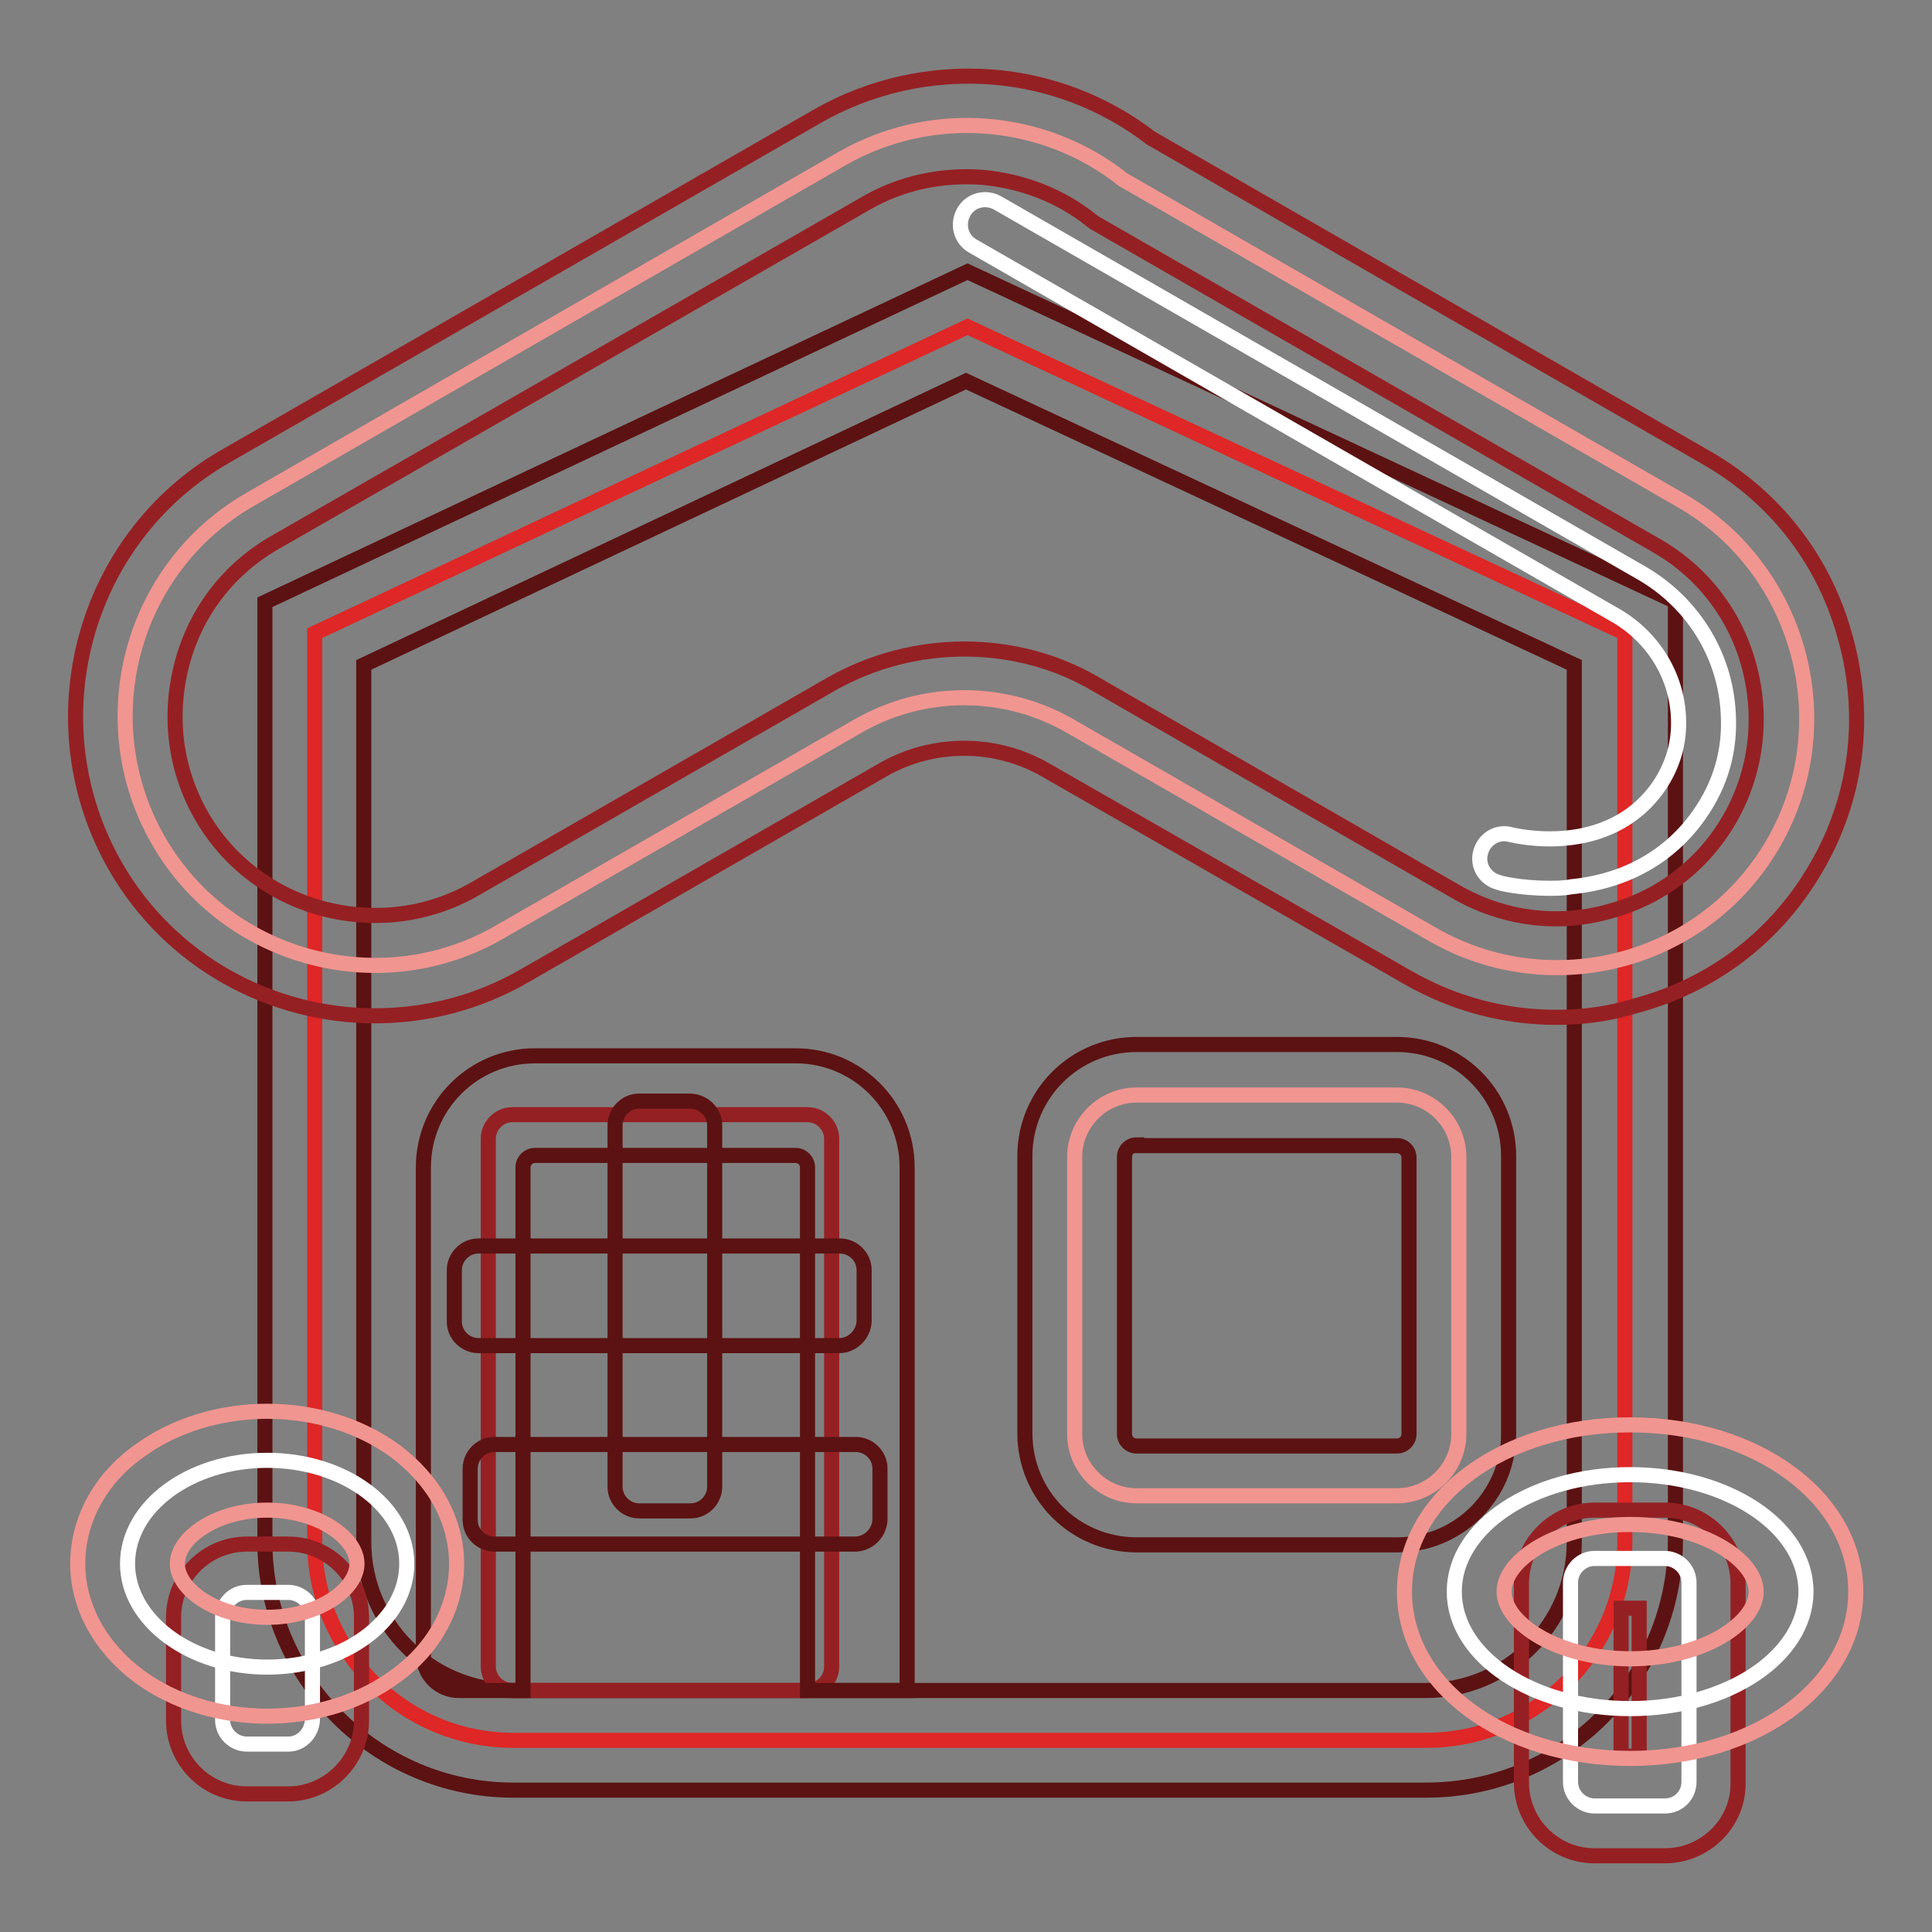 <?xml version="1.0" encoding="utf-8"?>
<!-- Svg Vector Icons : http://www.onlinewebfonts.com/icon -->
<!DOCTYPE svg PUBLIC "-//W3C//DTD SVG 1.1//EN" "http://www.w3.org/Graphics/SVG/1.1/DTD/svg11.dtd">
<svg version="1.1" xmlns="http://www.w3.org/2000/svg" xmlns:xlink="http://www.w3.org/1999/xlink" x="0px" y="0px" viewBox="0 0 256 256" enable-background="new 0 0 256 256" xml:space="preserve">
<rect x="0" y="0" width="256" height="256" fill="#808080" stroke="none"/>
<g> <path stroke-width="2" fill-opacity="0" stroke="#de2726"  d="M128.2,43.3L41.7,83.9v120.4c0,14.5,11.8,26.3,26.3,26.3h121c14.5,0,26.3-11.8,26.3-26.3V83.9L128.2,43.3z" /> <path stroke-width="2" fill-opacity="0" stroke="#5c1212"  d="M189,237.2H68c-18.1,0-32.9-14.8-32.9-32.9V79.8L128.2,36l93.8,43.7v124.6 C221.9,222.5,207.2,237.2,189,237.2z M48.2,88.1v116.2c0,10.9,8.8,19.7,19.7,19.7h121c10.9,0,19.7-8.8,19.7-19.7V88.1l-80.6-37.6 L48.2,88.1z"/> <path stroke-width="2" fill-opacity="0" stroke="#952023"  d="M107,224H67.9c-1.7,0-3.2-1.4-3.2-3.2v-69.9c0-1.7,1.4-3.2,3.2-3.2H107c1.7,0,3.2,1.4,3.2,3.2v69.9 C110.2,222.6,108.8,224,107,224L107,224z"/> <path stroke-width="2" fill-opacity="0" stroke="#5c1212"  d="M69.3,224v-69.3c0-0.9,0.7-1.6,1.6-1.6h34.5c0.9,0,1.6,0.7,1.6,1.6V224h13.2v-69.3 c0-8.2-6.6-14.8-14.8-14.8H70.9c-8.2,0-14.8,6.6-14.8,14.8v64.6c0,2.6,2.1,4.7,4.7,4.7H69.3L69.3,224z"/> <path stroke-width="2" fill-opacity="0" stroke="#f19590"  d="M222.9,66.4l-74.1-42.6c-10.3-8.2-25.1-9.7-37.2-2.8L33.1,66.2C17.3,75.3,11.9,95.6,21,111.4 c9.1,15.8,29.5,21.2,45.2,12.1l47.5-27.3c8.7-5,19.4-5,28.1,0l48,27.6c15.8,9.1,36.1,3.7,45.2-12.1 C244.1,95.9,238.6,75.5,222.9,66.4z"/> <path stroke-width="2" fill-opacity="0" stroke="#952023"  d="M206.2,134.8c-6.9,0-13.6-1.8-19.7-5.3L138.5,102c-6.6-3.8-14.9-3.8-21.5,0l-47.5,27.3 c-6.2,3.6-13.1,5.3-19.8,5.3c-13.7,0-27.1-7.1-34.4-19.8C4.4,95.8,10.9,71.4,29.8,60.5l78.5-45.1c7-4,15-5.8,23.1-5.2 c7.7,0.6,15,3.4,21.1,8.1l73.7,42.4c9.2,5.3,15.7,13.8,18.4,24.1c2.8,10.3,1.4,21-3.9,30.1c-5.3,9.2-13.8,15.7-24.1,18.4 C213.1,134.4,209.6,134.8,206.2,134.8L206.2,134.8z M127.8,86c6,0,12,1.5,17.3,4.6l47.9,27.6c6.1,3.5,13.3,4.5,20.1,2.6 c6.9-1.8,12.6-6.2,16.1-12.3c3.5-6.1,4.4-13.3,2.6-20.1c-1.8-6.9-6.2-12.6-12.3-16.1l-74.5-42.8l-0.4-0.3 c-4.1-3.3-9.1-5.2-14.4-5.7c-5.4-0.4-10.7,0.7-15.4,3.4L36.4,71.9c-6.1,3.5-10.5,9.2-12.3,16.1c-1.8,6.9-0.9,14,2.6,20.1 c3.5,6.1,9.3,10.5,16.1,12.3c6.9,1.8,14,0.9,20.1-2.6l47.5-27.3C115.8,87.5,121.8,86,127.8,86z"/> <path stroke-width="2" fill-opacity="0" stroke="#ffffff"  d="M38.2,231.1h-5.5c-1.7,0-3.2-1.4-3.2-3.2v-13.7c0-1.7,1.4-3.2,3.2-3.2h5.5c1.7,0,3.2,1.4,3.2,3.2v13.7 C41.3,229.7,39.9,231.1,38.2,231.1z"/> <path stroke-width="2" fill-opacity="0" stroke="#952023"  d="M38.2,237.7h-5.5c-5.4,0-9.7-4.4-9.7-9.7v-13.7c0-5.4,4.4-9.7,9.7-9.7h5.5c5.4,0,9.7,4.4,9.7,9.7v13.7 C47.9,233.3,43.5,237.7,38.2,237.7z"/> <path stroke-width="2" fill-opacity="0" stroke="#ffffff"  d="M16.9,207.2c0,7.5,8.3,13.7,18.5,13.7s18.5-6.1,18.5-13.7s-8.3-13.7-18.5-13.7S16.9,199.6,16.9,207.2 L16.9,207.2z"/> <path stroke-width="2" fill-opacity="0" stroke="#f19590"  d="M35.4,227.4c-6.3,0-12.4-1.9-17-5.3c-5.1-3.8-8.1-9.2-8.1-14.9s2.9-11.2,8.1-14.9c4.6-3.4,10.7-5.3,17-5.3 s12.4,1.9,17,5.3c5.1,3.8,8.1,9.2,8.1,14.9s-2.9,11.2-8.1,14.9C47.8,225.5,41.8,227.4,35.4,227.4z M35.4,200.1 c-6.8,0-11.9,3.7-11.9,7.1s5.1,7.1,11.9,7.1s11.9-3.7,11.9-7.1S42.2,200.1,35.4,200.1z"/> <path stroke-width="2" fill-opacity="0" stroke="#5c1212"  d="M94.7,149.1V197c0,1.7-1.4,3.2-3.2,3.2h-6.8c-1.7,0-3.2-1.4-3.2-3.2v-47.9c0-1.7,1.4-3.2,3.2-3.2h6.8 C93.3,146,94.7,147.4,94.7,149.1z"/> <path stroke-width="2" fill-opacity="0" stroke="#5c1212"  d="M111.2,178.3H63.4c-1.7,0-3.2-1.4-3.2-3.2v-6.8c0-1.7,1.4-3.2,3.2-3.2h47.9c1.7,0,3.2,1.4,3.2,3.2v6.8 C114.4,176.9,112.9,178.3,111.2,178.3z M113.3,204.6H65.5c-1.7,0-3.2-1.4-3.2-3.2v-6.8c0-1.7,1.4-3.2,3.2-3.2h47.9 c1.7,0,3.2,1.4,3.2,3.2v6.8C116.5,203.2,115,204.6,113.3,204.6z"/> <path stroke-width="2" fill-opacity="0" stroke="#f19590"  d="M185.1,198.2h-34.5c-4.5,0-8.2-3.7-8.2-8.2v-36.7c0-4.5,3.7-8.2,8.2-8.2h34.5c4.5,0,8.2,3.7,8.2,8.2V190 C193.3,194.5,189.6,198.2,185.1,198.2L185.1,198.2z"/> <path stroke-width="2" fill-opacity="0" stroke="#5c1212"  d="M185.1,204.7h-34.5c-8.2,0-14.8-6.6-14.8-14.8v-36.7c0-8.2,6.6-14.8,14.8-14.8h34.5 c8.2,0,14.8,6.6,14.8,14.8V190C199.9,198.1,193.3,204.7,185.1,204.7L185.1,204.7z M150.6,151.7c-0.9,0-1.6,0.7-1.6,1.6V190 c0,0.9,0.7,1.6,1.6,1.6h34.5c0.9,0,1.6-0.7,1.6-1.6v-36.6c0-0.9-0.7-1.6-1.6-1.6H150.6L150.6,151.7z"/> <path stroke-width="2" fill-opacity="0" stroke="#ffffff"  d="M220.6,239.3h-9.3c-1.7,0-3.2-1.4-3.2-3.2v-26.4c0-1.7,1.4-3.2,3.2-3.2h9.3c1.7,0,3.2,1.4,3.2,3.2v26.4 C223.8,237.9,222.4,239.3,220.6,239.3z"/> <path stroke-width="2" fill-opacity="0" stroke="#952023"  d="M220.6,245.9h-9.3c-5.4,0-9.7-4.4-9.7-9.7v-26.4c0-5.4,4.4-9.7,9.7-9.7h9.3c5.4,0,9.7,4.4,9.7,9.7v26.4 C230.4,241.5,226,245.9,220.6,245.9z M214.8,232.7h2.4v-19.6h-2.4V232.7z"/> <path stroke-width="2" fill-opacity="0" stroke="#ffffff"  d="M192.7,210.9c0,8.6,10.4,15.5,23.3,15.5s23.3-6.9,23.3-15.5c0-8.6-10.4-15.5-23.3-15.5 S192.7,202.3,192.7,210.9z"/> <path stroke-width="2" fill-opacity="0" stroke="#f19590"  d="M216,233c-16.8,0-29.9-9.7-29.9-22.1c0-12.4,13.1-22.1,29.9-22.1c16.8,0,29.9,9.7,29.9,22.1 C245.9,223.2,232.8,233,216,233z M216,202c-9.6,0-16.7,4.7-16.7,8.9c0,4.2,7.2,8.9,16.7,8.9c9.6,0,16.7-4.7,16.7-8.9 C232.7,206.7,225.6,202,216,202z"/> <path stroke-width="2" fill-opacity="0" stroke="#ffffff"  d="M205.3,117.7c-3.9,0-6.7-0.7-6.8-0.8c-1.8-0.5-2.8-2.3-2.3-4c0.5-1.8,2.3-2.8,4-2.3 c0.5,0.1,12.9,3.2,19.6-6.4c1.9-2.8,2.8-5.9,2.6-9.3c-0.3-5.6-3.5-10.6-8.4-13.4l-85.1-48.9c-1.6-0.9-2.1-2.9-1.2-4.5 c0.9-1.6,2.9-2.1,4.5-1.2l85.1,48.9c6.9,3.9,11.3,10.9,11.7,18.7c0.3,4.9-1,9.4-3.8,13.4c-3.9,5.6-9.8,8.9-17,9.6 C207.2,117.7,206.2,117.7,205.3,117.7z"/></g>
</svg>